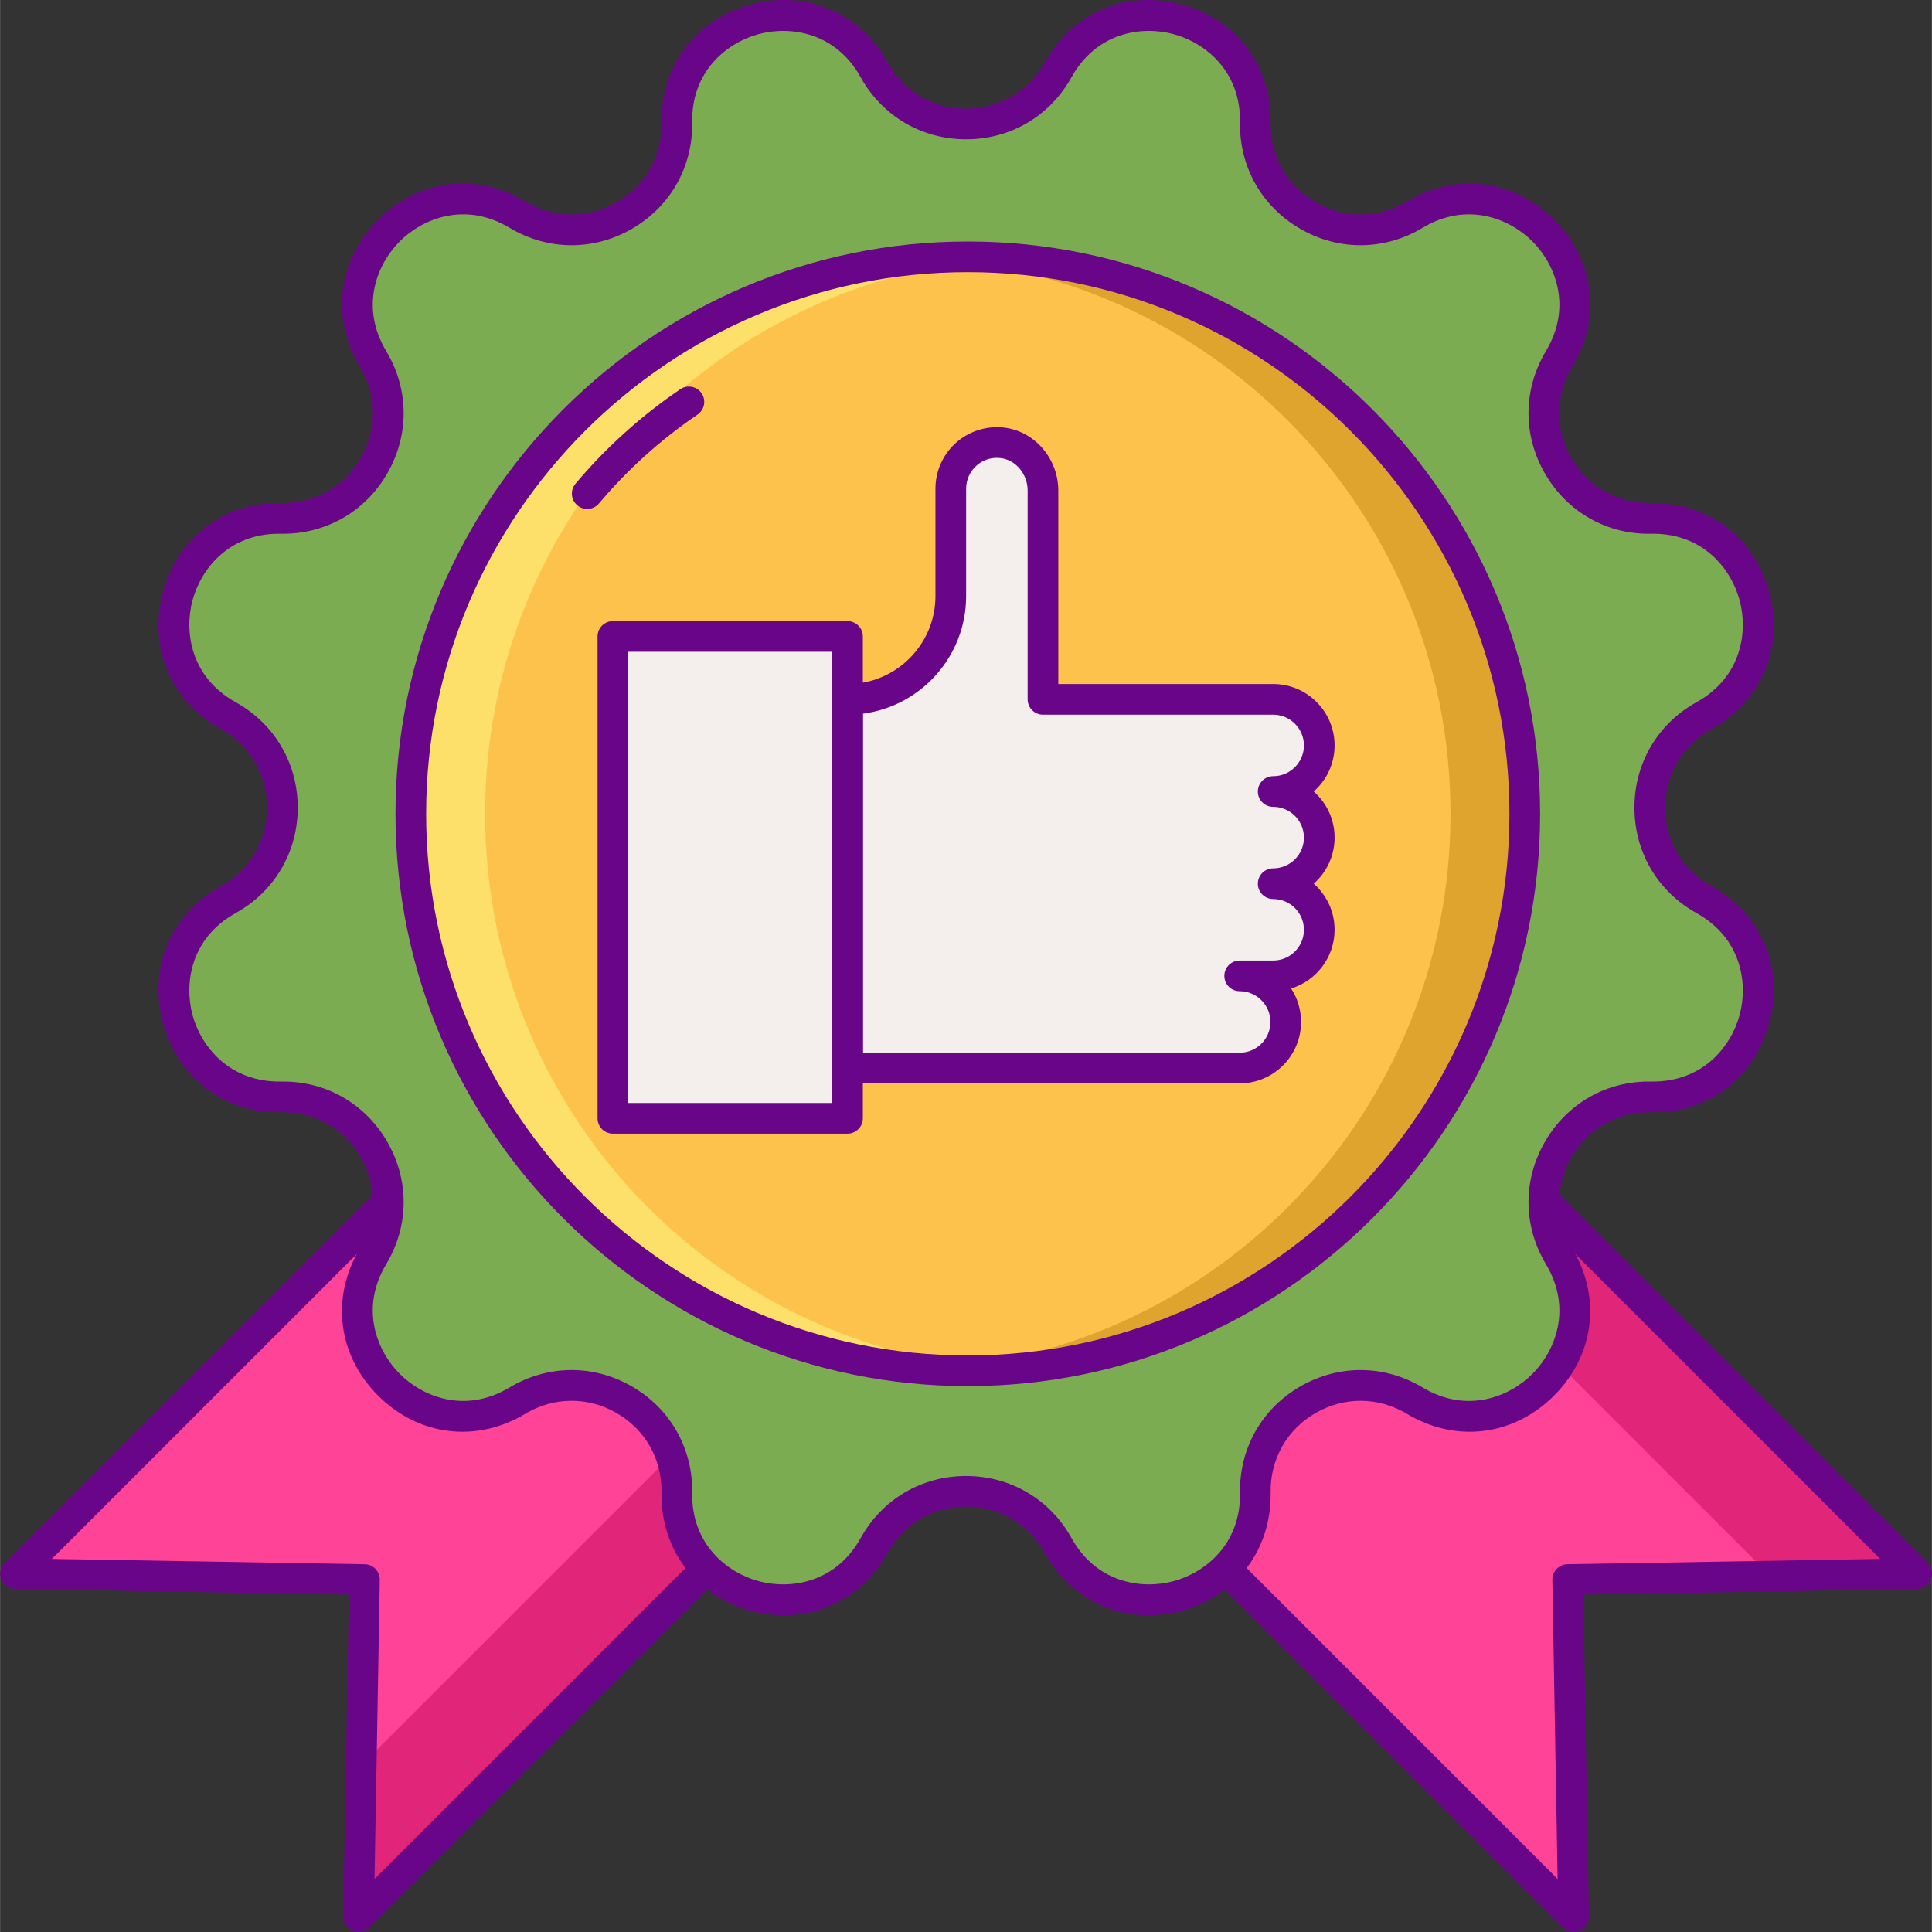 <svg height="504pt" viewBox="0 0 504 504.041" width="504pt" xmlns="http://www.w3.org/2000/svg"><rect x="0" y="0" width="504" height="504.041" fill="#333333" stroke="none"/><path d="m4.02 410.547 91.043 1.543-1.547 87.953 208.824-208.824-89.496-89.496zm0 0" fill="#ff4397"/><path d="m500.02 410.547-91.039 1.543 1.543 87.953-208.824-208.824 89.496-89.496zm0 0" fill="#ff4397"/><path d="m500.02 410.547-208.824-208.824-19.375 19.371 190.098 190.098zm0 0" fill="#e12579"/><path d="m282.965 271.84-188.754 188.758-.695 39.445 208.824-208.824zm0 0" fill="#e12579"/><path d="m410.523 504.043c-1.039 0-2.062-.406-2.828-1.172l-208.824-208.824c-1.559-1.562-1.559-4.094 0-5.656l89.496-89.496c1.562-1.562 4.098-1.562 5.656 0l208.824 208.824c1.137 1.133 1.484 2.836.883 4.328-.605 1.484-2.039 2.473-3.641 2.5l-87.043 1.477 1.477 83.949c.027 1.629-.934 3.113-2.438 3.75-.504.215-1.035.32-1.562.32zm-203.168-212.824 198.992 198.992-1.371-78.051c-.02-1.062.383-2.086 1.121-2.848.738-.762 1.75-1.203 2.809-1.223l81.613-1.383-199.328-199.328zm0 0" fill="#690589"/><path d="m93.516 504.043c-.523 0-1.059-.105-1.562-.32-1.5-.637-2.461-2.121-2.434-3.75l1.477-83.949-87.043-1.477c-1.605-.027-3.039-1.016-3.641-2.5-.602-1.488-.258-3.195.879-4.328l208.824-208.824c1.562-1.562 4.098-1.562 5.656 0l89.496 89.496c1.562 1.562 1.562 4.094 0 5.656l-208.824 208.824c-.766.766-1.789 1.172-2.828 1.172zm-80-97.336 81.613 1.387c1.062.016 2.074.457 2.809 1.219.738.766 1.141 1.789 1.125 2.852l-1.371 78.051 198.992-198.996-83.84-83.836zm0 0" fill="#690589"/><path d="m276.023 18.215c13.875-24.98 51.93-14.785 51.457 13.789-.359 21.539 23.098 35.082 41.57 24 24.512-14.695 52.367 13.16 37.672 37.672-11.078 18.477 2.465 41.93 24 41.574 28.574-.477 38.77 37.578 13.789 51.457-18.832 10.461-18.832 37.543 0 48.004 24.98 13.875 14.785 51.93-13.789 51.457-21.539-.355-35.082 23.098-24 41.574 14.695 24.508-13.16 52.363-37.672 37.668-18.473-11.078-41.93 2.465-41.57 24.004.469 28.57-37.582 38.766-51.457 13.789-10.461-18.832-37.543-18.832-48.008 0-13.875 24.977-51.93 14.781-51.453-13.789.355-21.539-23.102-35.082-41.574-24.004-24.508 14.695-52.367-13.16-37.668-37.668 11.078-18.477-2.465-41.93-24.004-41.574-28.57.473-38.77-37.582-13.789-51.457 18.832-10.461 18.832-37.543 0-48.004-24.98-13.879-14.781-51.934 13.789-51.457 21.539.355 35.082-23.098 24.004-41.574-14.699-24.508 13.16-52.363 37.668-37.672 18.473 11.078 41.93-2.461 41.574-24-.473-28.574 37.578-38.77 51.453-13.789 10.465 18.832 37.547 18.832 48.008 0zm0 0" fill="#7bac51"/><path d="m299.508 421.418c-11.145 0-21.207-5.879-26.98-16.273-4.195-7.555-11.863-12.066-20.508-12.066s-16.309 4.512-20.504 12.066c-7.246 13.039-21.238 18.969-35.645 15.109s-23.555-15.992-23.309-30.906c.141-8.641-4.242-16.379-11.727-20.699-7.484-4.324-16.383-4.25-23.793.195-12.793 7.668-27.875 5.812-38.422-4.734s-12.406-25.629-4.734-38.422c4.445-7.414 4.52-16.305.199-23.793-4.324-7.484-12.07-11.855-20.703-11.727-14.914.27-27.047-8.902-30.906-23.312-3.859-14.406 2.07-28.395 15.109-35.637 7.555-4.199 12.066-11.867 12.066-20.508 0-8.641-4.512-16.309-12.066-20.504-13.039-7.242-18.969-21.234-15.109-35.641 3.859-14.41 15.93-23.625 30.906-23.312 8.672.141 16.383-4.242 20.703-11.727 4.32-7.484 4.246-16.379-.199-23.793-7.672-12.793-5.812-27.875 4.734-38.422s25.633-12.406 38.422-4.734c7.41 4.441 16.305 4.52 23.793.195 7.484-4.32 11.867-12.059 11.727-20.703-.246-14.914 8.902-27.047 23.309-30.906 14.406-3.863 28.398 2.07 35.645 15.109 4.195 7.559 11.859 12.07 20.504 12.07s16.312-4.512 20.508-12.07c7.242-13.035 21.234-18.969 35.641-15.109 14.41 3.859 23.559 15.992 23.312 30.906-.141 8.645 4.238 16.383 11.723 20.703 7.488 4.324 16.383 4.25 23.793-.195 12.793-7.672 27.875-5.812 38.422 4.734s12.406 25.629 4.738 38.422c-4.449 7.414-4.52 16.305-.199 23.789 4.32 7.488 12.035 11.848 20.703 11.727.195-.004.391-.004.59-.004 14.645 0 26.508 9.098 30.316 23.316 3.859 14.41-2.07 28.398-15.109 35.645-7.555 4.195-12.066 11.859-12.066 20.504 0 8.641 4.512 16.309 12.066 20.504 13.039 7.246 18.969 21.234 15.109 35.641-3.863 14.41-15.918 23.613-30.906 23.312-8.641-.094-16.383 4.242-20.703 11.727-4.324 7.488-4.25 16.379.199 23.793 7.668 12.793 5.809 27.875-4.738 38.422s-25.629 12.406-38.418 4.734c-7.414-4.445-16.309-4.52-23.797-.195-7.484 4.32-11.867 12.059-11.723 20.699.25 14.914-8.902 27.047-23.312 30.906-2.922.785-5.824 1.164-8.66 1.164zm-47.488-36.34c11.59 0 21.871 6.047 27.5 16.18 6.566 11.816 18.422 13.453 26.578 11.266 8.16-2.184 17.605-9.531 17.387-23.043-.195-11.59 5.684-21.969 15.719-27.762 10.039-5.797 21.965-5.703 31.906.262 11.594 6.949 22.68 2.441 28.652-3.531 5.973-5.973 10.484-17.059 3.531-28.652-5.957-9.941-6.059-21.867-.262-31.906s16.156-15.957 27.762-15.723c13.512.168 20.863-9.227 23.047-17.387 2.188-8.156.547-20.012-11.266-26.574-10.133-5.629-16.184-15.91-16.184-27.5 0-11.594 6.051-21.871 16.184-27.5 11.812-6.562 13.453-18.418 11.266-26.578-2.16-8.062-9.363-17.387-22.578-17.387-.156 0-.312 0-.469.004-11.574.27-21.965-5.688-27.762-15.727-5.797-10.035-5.695-21.961.262-31.906 6.953-11.59 2.445-22.676-3.531-28.648-5.973-5.973-17.059-10.48-28.648-3.531-9.941 5.961-21.871 6.059-31.91.262-10.035-5.793-15.914-16.176-15.719-27.762.219-13.512-9.227-20.859-17.387-23.047-8.16-2.184-20.012-.547-26.578 11.266-5.629 10.133-15.91 16.184-27.5 16.184-11.59 0-21.871-6.051-27.5-16.184-6.562-11.812-18.418-13.449-26.578-11.266-8.16 2.188-17.605 9.535-17.383 23.047.191 11.59-5.688 21.969-15.723 27.762-10.039 5.797-21.969 5.699-31.906-.262-11.59-6.953-22.68-2.441-28.652 3.531s-10.48 17.059-3.531 28.648c5.961 9.941 6.059 21.871.266 31.906-5.797 10.039-16.188 15.934-27.766 15.727-.156-.004-.312-.004-.469-.004-13.211 0-20.414 9.324-22.578 17.387-2.184 8.16-.543 20.016 11.27 26.578 10.133 5.629 16.184 15.91 16.184 27.5 0 11.59-6.051 21.871-16.184 27.5-11.812 6.559-13.453 18.418-11.27 26.574 2.188 8.16 9.551 17.551 23.047 17.387 11.617-.211 21.969 5.684 27.766 15.723 5.793 10.039 5.695 21.965-.266 31.906-6.949 11.59-2.441 22.68 3.531 28.648 5.977 5.977 17.062 10.48 28.652 3.531 9.941-5.961 21.867-6.059 31.906-.262 10.039 5.793 15.918 16.172 15.727 27.762-.223 13.512 9.223 20.859 17.383 23.047 8.16 2.188 20.012.547 26.578-11.266 5.625-10.133 15.906-16.18 27.496-16.18zm0 0" fill="#690589"/><path d="m355.215 109.566c-56.746-56.75-148.754-56.75-205.5 0-56.746 56.746-56.746 148.75 0 205.5 56.746 56.746 148.754 56.746 205.5 0 56.746-56.75 56.746-148.754 0-205.5zm0 0" fill="#fcc24c"/><path d="m159.875 166.047h61.215v125.711h-61.215zm0 0" fill="#f4efed"/><path d="m344.164 218.523c0-6.641-5.383-12.023-12.023-12.023 6.641 0 12.023-5.387 12.023-12.023 0-6.641-5.383-12.023-12.023-12.023h-60.059v-54.465c0-6.277-4.594-11.887-10.844-12.484-7.172-.684-13.207 4.938-13.207 11.969v28.035c0 14.883-12.062 26.945-26.941 26.945v96.191h102.309c6.637 0 12.023-5.387 12.023-12.023 0-6.641-5.383-12.027-12.023-12.027h8.742c6.641 0 12.023-5.383 12.023-12.023 0-6.641-5.383-12.023-12.023-12.023 6.641 0 12.023-5.383 12.023-12.023zm0 0" fill="#f4efed"/><path d="m252.469 67.004c-3.262 0-6.48.145-9.688.355 75.73 4.992 135.625 67.961 135.625 144.957s-59.895 139.965-135.625 144.957c3.207.211 6.426.359 9.688.359 80.254 0 145.312-65.059 145.312-145.312 0-80.254-65.059-145.316-145.312-145.316zm0 0" fill="#dea42e"/><path d="m252.469 67.004c3.258 0 6.48.145 9.688.355-75.73 4.992-135.625 67.961-135.625 144.957s59.895 139.965 135.625 144.957c-3.207.211-6.426.359-9.688.359-80.254 0-145.312-65.059-145.312-145.312 0-80.254 65.059-145.316 145.312-145.316zm0 0" fill="#fce06a"/><g fill="#690589"><path d="m221.09 295.758h-61.215c-2.207 0-4-1.789-4-4v-125.711c0-2.211 1.793-4 4-4h61.215c2.207 0 4 1.789 4 4v125.711c0 2.211-1.793 4-4 4zm-57.215-8h53.215v-117.711h-53.215zm0 0"/><path d="m323.398 282.645h-102.309c-2.211 0-4-1.793-4-4v-96.191c0-2.211 1.789-4 4-4 12.652 0 22.941-10.293 22.941-22.945v-28.035c0-4.504 1.914-8.828 5.25-11.859 3.332-3.031 7.828-4.516 12.336-4.094 8.113.777 14.465 8.008 14.465 16.469v50.461h56.059c8.836 0 16.023 7.188 16.023 16.023 0 4.785-2.109 9.086-5.445 12.023 3.336 2.938 5.445 7.242 5.445 12.023 0 4.785-2.109 9.086-5.445 12.027 3.336 2.938 5.445 7.238 5.445 12.023 0 7.203-4.781 13.312-11.332 15.324 1.633 2.512 2.586 5.508 2.586 8.723.004 8.836-7.188 16.027-16.02 16.027zm-98.309-8h98.309c4.422 0 8.023-3.602 8.023-8.023 0-4.426-3.602-8.027-8.023-8.027-2.211 0-4-1.789-4-4 0-2.207 1.789-4 4-4h8.742c4.426 0 8.023-3.598 8.023-8.023 0-4.422-3.598-8.023-8.023-8.023-2.207 0-4-1.789-4-4 0-2.207 1.793-4 4-4 4.426 0 8.023-3.602 8.023-8.023 0-4.426-3.598-8.023-8.023-8.023-2.207 0-4-1.789-4-4 0-2.207 1.793-4 4-4 4.426 0 8.023-3.602 8.023-8.023 0-4.426-3.598-8.023-8.023-8.023h-60.059c-2.211 0-4-1.793-4-4v-54.465c0-4.383-3.172-8.113-7.223-8.5-2.297-.223-4.504.504-6.195 2.043-1.672 1.523-2.629 3.688-2.629 5.941v28.035c0 15.711-11.762 28.719-26.945 30.684zm0 0"/><path d="m252.469 361.629c-82.332 0-149.312-66.984-149.312-149.312 0-82.332 66.98-149.312 149.312-149.312s149.312 66.98 149.312 149.312c0 82.328-66.984 149.312-149.312 149.312zm0-290.625c-77.922 0-141.312 63.391-141.312 141.312 0 77.918 63.391 141.312 141.312 141.312 77.918 0 141.312-63.395 141.312-141.312 0-77.922-63.395-141.312-141.312-141.312zm0 0"/><path d="m153.176 132.781c-.91 0-1.828-.309-2.578-.941-1.688-1.426-1.906-3.949-.48-5.637 7.949-9.438 17.148-17.73 27.34-24.652 1.828-1.242 4.316-.766 5.559 1.059 1.242 1.828.766 4.316-1.062 5.559-9.59 6.512-18.242 14.312-25.719 23.188-.789.941-1.922 1.426-3.059 1.426zm0 0"/></g></svg>